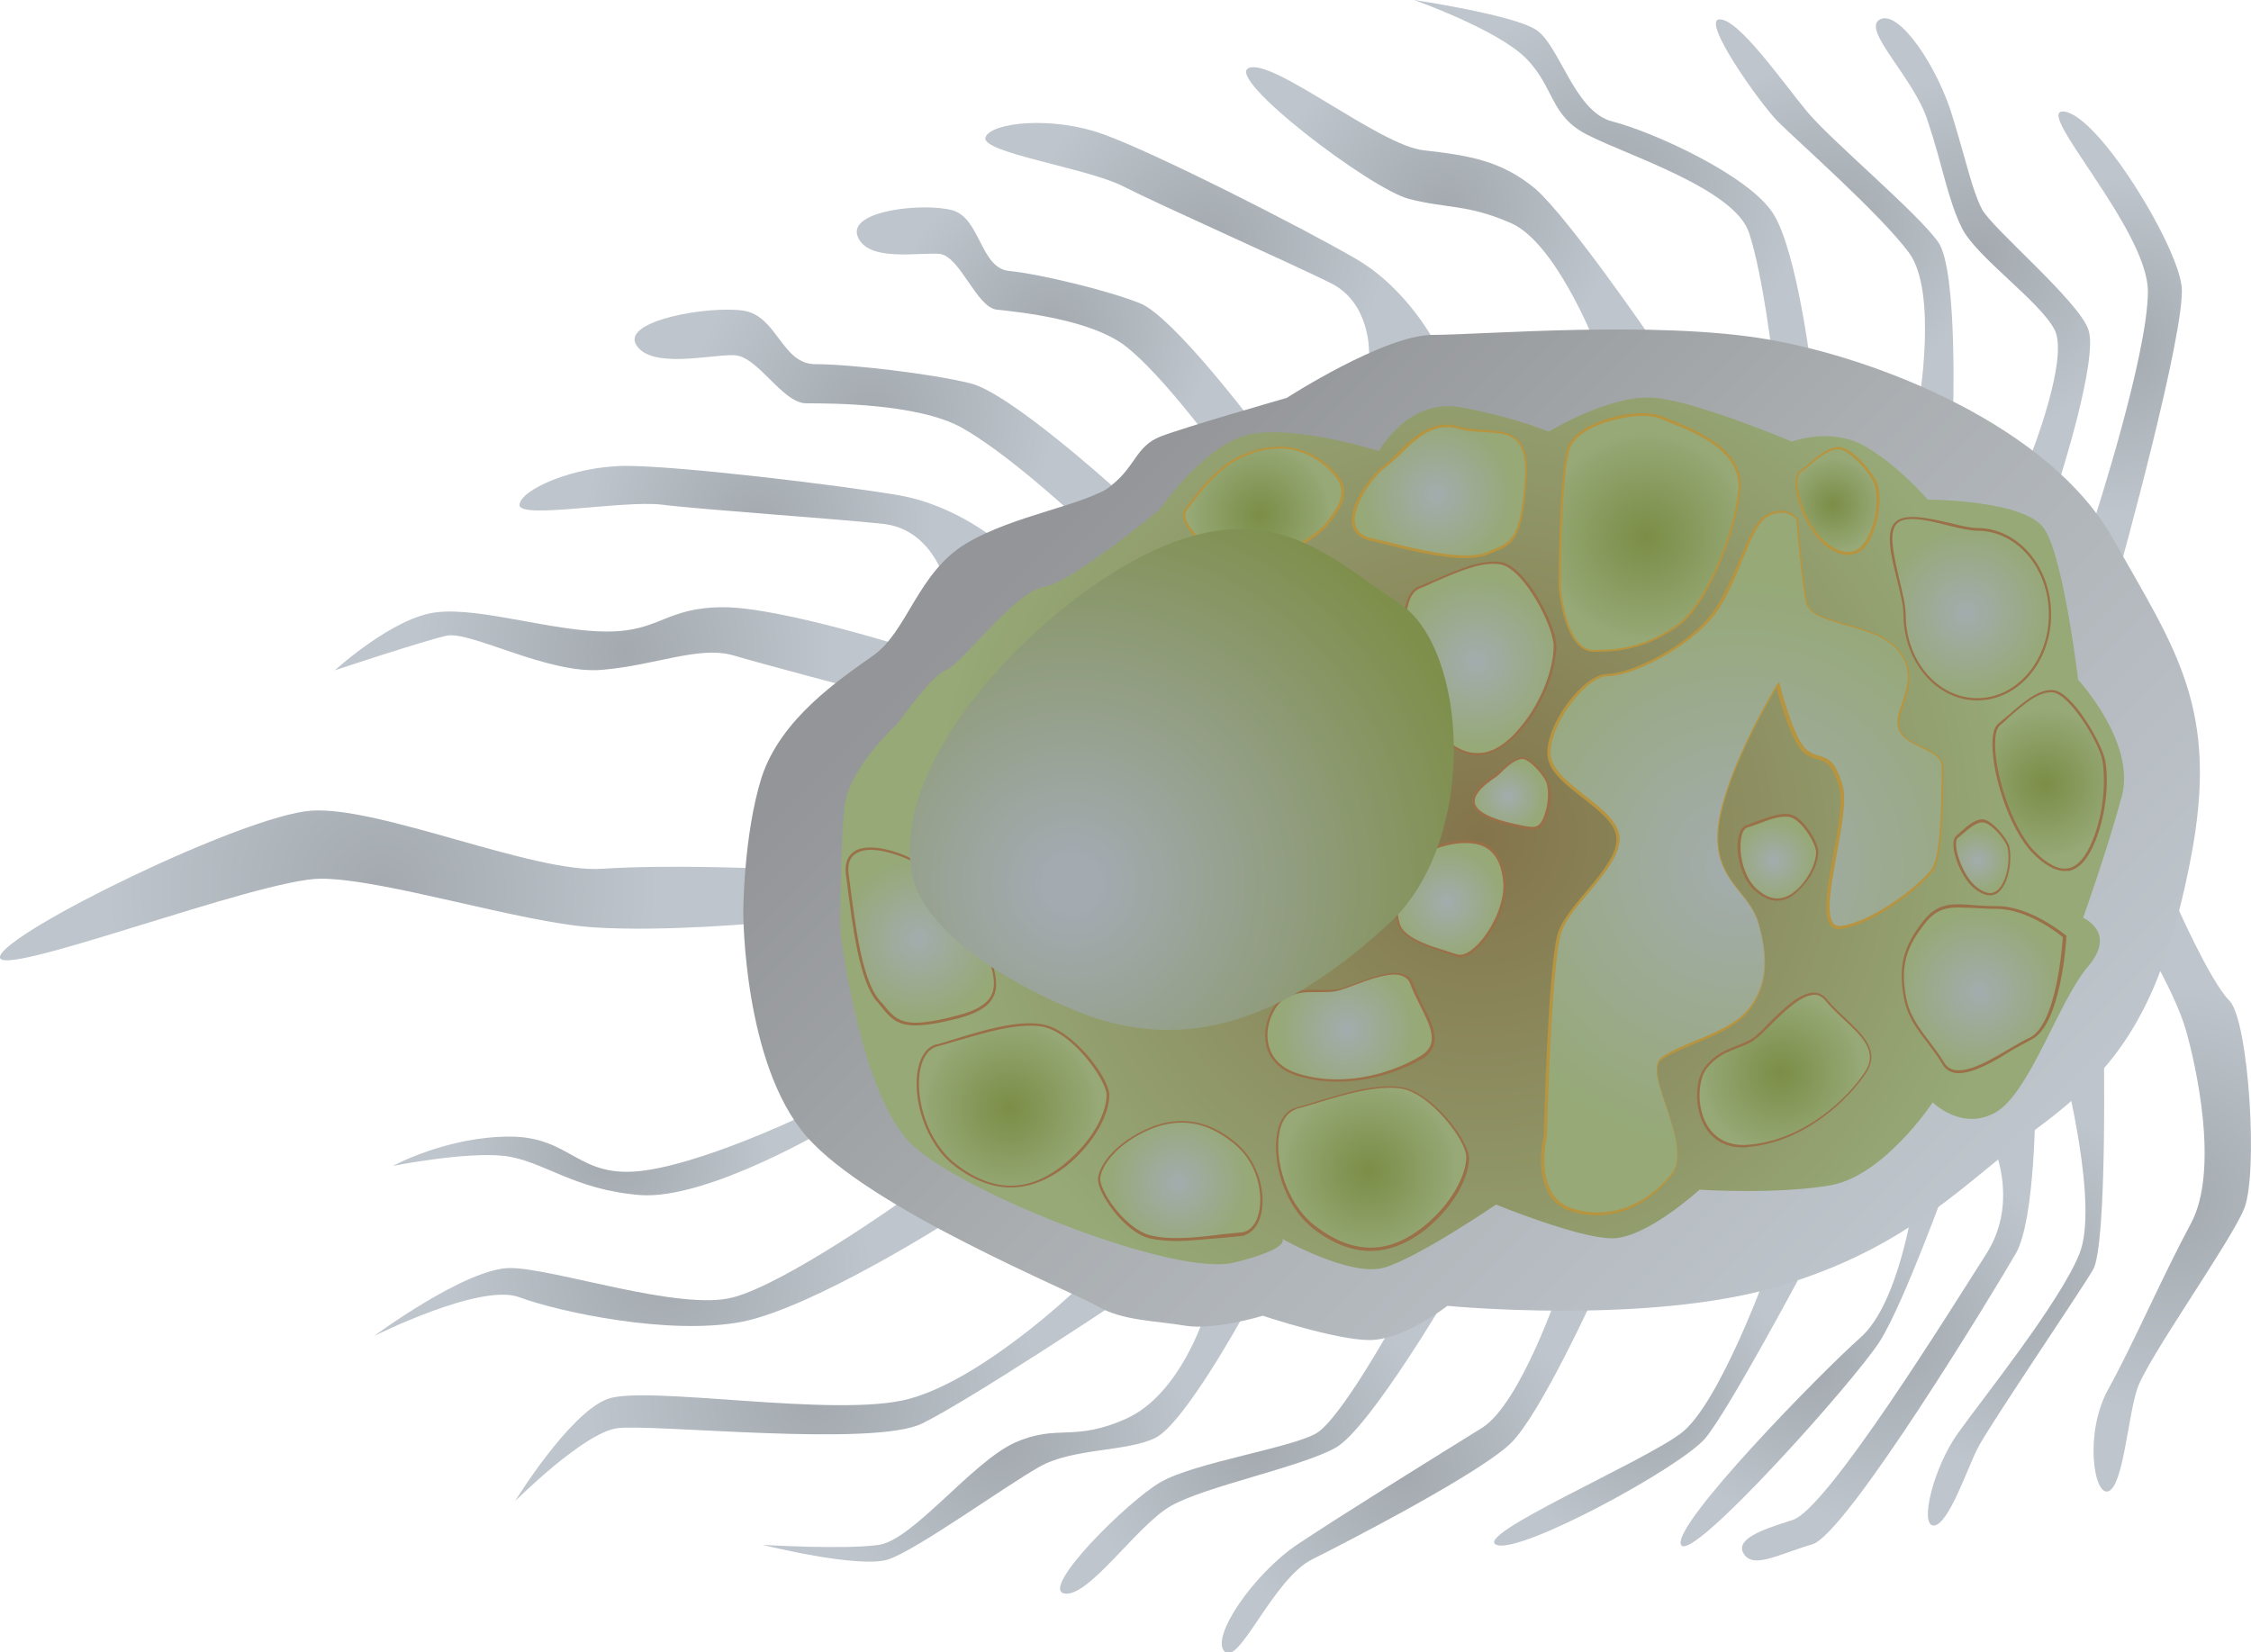 
        <svg xmlns:rdf="http://www.w3.org/1999/02/22-rdf-syntax-ns#" xmlns="http://www.w3.org/2000/svg" xmlns:cc="http://creativecommons.org/ns#" xmlns:xlink="http://www.w3.org/1999/xlink" xmlns:dc="http://purl.org/dc/elements/1.1/" x="0px" y="0px" width="500" height="367" viewBox="0 0 500 367" xml:space="preserve">
            <title>Scuticociliate (Ciliate)</title>
            <desc xmlns:ian_image_library="https://ian.umces.edu/media-library/">
                <ian_image_library:title>Scuticociliate (Ciliate)</ian_image_library:title>
                <ian_image_library:descr>Illustration of Scuticociliate (Ciliate)</ian_image_library:descr>
                <ian_image_library:scene>
                    <ian_image_library:contains>Protozoa, Ciliophora, Ciliatea, Scuticociliate, ciliate</ian_image_library:contains>
                    <ian_image_library:when>2003-01-01</ian_image_library:when>
                </ian_image_library:scene>
            </desc>
            
<g id="ian_symbols_6e90064972609a1431007fce6c3540be">
		<radialGradient id="ian_symbols_359f61b36c927374a1d23966878ddb08" cx="1519.507" cy="-2347.246" r="200.62" gradientTransform="matrix(0.198 0 0 0.198 -32.627 518.611)" gradientUnits="userSpaceOnUse">
		<stop  offset="0" style="stop-color:#A3A9AF"/>
		<stop  offset="1" style="stop-color:#BEC5CC"/>
	</radialGradient>
	<path fill="url(#ian_symbols_359f61b36c927374a1d23966878ddb08)" d="M218.9,30.5c1.2-3.3,14.7-4.8,26.1-0.7c11.5,4.1,44.3,20.8,56,27.6c11.7,6.7,17.9,19,17.9,19
		l-14.8,2.1c0,0,0.4-11.2-8.5-15.6c-9-4.5-38.1-17.4-46.1-21.5S217.7,33.9,218.9,30.5L218.9,30.5z"/>
		<radialGradient id="ian_symbols_aab150db3b2461a481fc65aa2d473ccf" cx="1142.394" cy="-2154.988" r="205" gradientTransform="matrix(0.198 0 0 0.198 -32.627 518.611)" gradientUnits="userSpaceOnUse">
		<stop  offset="0" style="stop-color:#A3A9AF"/>
		<stop  offset="1" style="stop-color:#BEC5CC"/>
	</radialGradient>
	<path fill="url(#ian_symbols_aab150db3b2461a481fc65aa2d473ccf)" d="M141.3,76.6c-3.2-5.4,16.1-8.7,23.7-7.6c7.6,1,8.6,11.9,16.1,11.9c7.6,0,25.9,2.1,34.6,4.3
		c8.6,2.2,31.3,22.7,31.3,22.7l-9.7,5.4c0,0-14-12.9-23.7-18.3c-9.7-5.4-29.1-5.4-34.5-5.4s-10.8-10.7-16.2-10.7
		C157.5,78.8,144.6,82,141.3,76.6L141.3,76.6z"/>
		<radialGradient id="ian_symbols_fe3eb7c922f413249962c441bc993bfa" cx="1343.94" cy="-2250.812" r="181.345" gradientTransform="matrix(0.198 0 0 0.198 -32.627 518.611)" gradientUnits="userSpaceOnUse">
		<stop  offset="0" style="stop-color:#A3A9AF"/>
		<stop  offset="1" style="stop-color:#BEC5CC"/>
	</radialGradient>
	<path fill="url(#ian_symbols_fe3eb7c922f413249962c441bc993bfa)" d="M190.5,52.5c-2.2-5.8,14.7-7.5,21-5.8s6.2,12.9,12.7,13.5c6.4,0.6,21.9,4.3,29.1,7.2
		c7.1,2.9,24.5,25.8,24.5,25.8l-8.9,4.8c0,0-10.7-14.5-18.5-20.8c-7.7-6.3-24.3-7.9-28.9-8.4c-4.6-0.4-8.2-11.9-12.8-12.4
		C204.1,56,192.7,58.3,190.5,52.5L190.5,52.5z"/>
		<radialGradient id="ian_symbols_6e669c9a0037f514e9e76aac6fcd427a" cx="1786.796" cy="-2386.033" r="193.432" gradientTransform="matrix(0.198 0 0 0.198 -32.627 518.611)" gradientUnits="userSpaceOnUse">
		<stop  offset="0" style="stop-color:#A3A9AF"/>
		<stop  offset="1" style="stop-color:#BEC5CC"/>
	</radialGradient>
	<path fill="url(#ian_symbols_6e669c9a0037f514e9e76aac6fcd427a)" d="M277.4,15.1c-5.4,2.2,27,26.9,35.6,29.1c8.6,2.2,12.9,1.1,22.7,5.4c9.7,4.3,18.3,25.9,18.3,25.9h13
		c0,0-18.4-26.9-25.9-33.5c-7.6-6.4-15.1-7.5-24.8-8.6C306.5,32.4,282.8,12.9,277.4,15.1L277.4,15.1z"/>
		<radialGradient id="ian_symbols_acf375e69688b69471a43a3ea290a28a" cx="1970.305" cy="-2403.746" r="216.613" gradientTransform="matrix(0.198 0 0 0.198 -32.627 518.611)" gradientUnits="userSpaceOnUse">
		<stop  offset="0" style="stop-color:#A3A9AF"/>
		<stop  offset="1" style="stop-color:#BEC5CC"/>
	</radialGradient>
	<path fill="url(#ian_symbols_acf375e69688b69471a43a3ea290a28a)" d="M402.5,83.4c0,0-3.2-27.3-8.6-35.9c-5.4-8.6-27-18.3-35.7-20.5c-8.6-2.1-11.8-17.3-17.2-20.5
		C335.6,3.2,314.1,0,314.1,0s18.4,6.5,24.8,12.9c6.5,6.5,5.3,13,14,17.2c8.6,4.4,32.4,11.9,35.6,21.6s5.4,29.2,5.4,29.2L402.5,83.4
		L402.5,83.4z"/>
		<radialGradient id="ian_symbols_45c41711e7b7192469d978ad4933fd9d" cx="2218.5" cy="-2369.213" r="183.666" gradientTransform="matrix(0.198 0 0 0.198 -32.627 518.611)" gradientUnits="userSpaceOnUse">
		<stop  offset="0" style="stop-color:#A3A9AF"/>
		<stop  offset="1" style="stop-color:#BEC5CC"/>
	</radialGradient>
	<path fill="url(#ian_symbols_45c41711e7b7192469d978ad4933fd9d)" d="M382,4.3c4.3,0,14,14,19.4,20.5c5.4,6.5,24.8,22.7,29.2,29.1c4.3,6.5,3.2,38.9,3.2,38.9l-7.6-3.2
		c0,0,4.3-24.8-2.2-33.5c-6.4-8.6-24.8-24.8-29.1-29.1C390.7,22.7,377.7,4.3,382,4.3L382,4.3z"/>
		<radialGradient id="ian_symbols_e03b05ee7983a1e4e1f20c0ed2011038" cx="2384.876" cy="-2334.544" r="201.709" gradientTransform="matrix(0.198 0 0 0.198 -32.627 518.611)" gradientUnits="userSpaceOnUse">
		<stop  offset="0" style="stop-color:#A3A9AF"/>
		<stop  offset="1" style="stop-color:#BEC5CC"/>
	</radialGradient>
	<path fill="url(#ian_symbols_e03b05ee7983a1e4e1f20c0ed2011038)" d="M417.6,4.3c4.3-2.2,12.9,10.8,16.1,21.6c3.3,10.8,4.3,16.1,6.5,20.5c2.2,4.3,21.6,20.5,23.7,26.9
		c2.2,6.5-6.5,33.5-6.5,33.5l-6.4-5.4c0,0,8.6-21.6,5.4-28.1c-3.3-6.4-17.3-16.1-20.6-22.6c-3.2-6.5-4.3-14-7.6-23.8
		C425.2,17.3,413.3,6.5,417.6,4.3L417.6,4.3z"/>
		<radialGradient id="ian_symbols_4f79eadbd008e2e4f15fa3413a097643" cx="2538.165" cy="-2230.661" r="189.167" gradientTransform="matrix(0.198 0 0 0.198 -32.627 518.611)" gradientUnits="userSpaceOnUse">
		<stop  offset="0" style="stop-color:#A3A9AF"/>
		<stop  offset="1" style="stop-color:#BEC5CC"/>
	</radialGradient>
	<path fill="url(#ian_symbols_4f79eadbd008e2e4f15fa3413a097643)" d="M458.6,24.8c7.6,1.1,24.8,29.1,26,38.8c1,9.7-14,63.7-14,63.7l-5.4-11.9c0,0,11.9-36.6,11.9-50.7
		C477,50.7,451.1,23.7,458.6,24.8L458.6,24.8z"/>
		<radialGradient id="ian_symbols_d7604fa4ec6b7ff4d978d34bb4b4670e" cx="849.938" cy="-1324.754" r="176.493" gradientTransform="matrix(0.198 0 0 0.198 -32.627 518.611)" gradientUnits="userSpaceOnUse">
		<stop  offset="0" style="stop-color:#A3A9AF"/>
		<stop  offset="1" style="stop-color:#BEC5CC"/>
	</radialGradient>
	<path fill="url(#ian_symbols_d7604fa4ec6b7ff4d978d34bb4b4670e)" d="M182.3,246c0,0-23.7,11.8-38.9,14c-15.1,2.2-16.2-7.5-30.2-7.5S87.3,259,87.3,259s16.1-3.2,24.8-2.2
		c8.7,1.1,15.1,7.5,30.2,8.7c15.1,1,42.1-15.1,42.1-15.1L182.3,246L182.3,246z"/>
		<radialGradient id="ian_symbols_f78cc51f4ffab2f4ad32f8db1e5a50ee" cx="906.854" cy="-1194.529" r="234.954" gradientTransform="matrix(0.198 0 0 0.198 -32.627 518.611)" gradientUnits="userSpaceOnUse">
		<stop  offset="0" style="stop-color:#A3A9AF"/>
		<stop  offset="1" style="stop-color:#BEC5CC"/>
	</radialGradient>
	<path fill="url(#ian_symbols_f78cc51f4ffab2f4ad32f8db1e5a50ee)" d="M83.1,296.8c0,0,20.4-15.1,30.2-15.1c9.7,0,37.8,9.7,49.6,6.5c11.9-3.2,37.7-21.6,37.7-21.6
		l10.8,4.3c0,0-30.3,19.4-46.4,22.7c-16.2,3.2-41-2.2-49.6-5.4C106.8,284.9,83.1,296.8,83.1,296.8L83.1,296.8z"/>
		<radialGradient id="ian_symbols_ad53e21163fce0a489e4c276b0e62f2b" cx="594.257" cy="-1622.111" r="309.616" gradientTransform="matrix(0.198 0 0 0.198 -32.627 518.611)" gradientUnits="userSpaceOnUse">
		<stop  offset="0" style="stop-color:#A3A9AF"/>
		<stop  offset="1" style="stop-color:#BEC5CC"/>
	</radialGradient>
	<path fill="url(#ian_symbols_ad53e21163fce0a489e4c276b0e62f2b)" d="M0,212.5c1.1-5.4,54-31.3,69.1-32.4s49.6,14,64.7,12.9c15.1-1,36.7,0,36.7,0v11.9
		c0,0-22.7,2.2-38.9,1.1c-16.2-1.1-46.4-10.8-60.4-10.8C57.2,195.3-1.1,217.9,0,212.5L0,212.5z"/>
		<radialGradient id="ian_symbols_eb53113839a6b35469f2f4a65cc30ecb" cx="866.019" cy="-1887.915" r="233.122" gradientTransform="matrix(0.198 0 0 0.198 -32.627 518.611)" gradientUnits="userSpaceOnUse">
		<stop  offset="0" style="stop-color:#A3A9AF"/>
		<stop  offset="1" style="stop-color:#BEC5CC"/>
	</radialGradient>
	<path fill="url(#ian_symbols_eb53113839a6b35469f2f4a65cc30ecb)" d="M74.4,148.9c0,0,13-11.9,22.7-12.9c9.7-1.1,25.8,4.3,37.7,4.3c11.9,0,13-5.4,25.9-5.4
		c13,0,43.2,9.7,43.2,9.7l-13,8.6c0,0-20.5-5.4-28-7.6c-7.6-2.2-17.3,2.2-29.1,3.2c-11.9,1.1-29.1-8.6-34.5-7.6
		C93.9,142.4,74.4,148.9,74.4,148.9L74.4,148.9z"/>
		<radialGradient id="ian_symbols_e245ee09014d49349dd9d30bfb3c6d5f" cx="1015.493" cy="-2032.108" r="195.271" gradientTransform="matrix(0.198 0 0 0.198 -32.627 518.611)" gradientUnits="userSpaceOnUse">
		<stop  offset="0" style="stop-color:#A3A9AF"/>
		<stop  offset="1" style="stop-color:#BEC5CC"/>
	</radialGradient>
	<path fill="url(#ian_symbols_e245ee09014d49349dd9d30bfb3c6d5f)" d="M115.4,112.2c0-3.3,11.9-8.7,23.7-8.7c11.9,0,47.5,4.3,60.4,6.5c13,2.2,22.7,10.7,22.7,10.7
		l-13,6.5c0,0-3.2-9.7-12.9-10.8c-9.7-1.1-40.7-3.2-49.4-4.3C138.4,111.1,115.4,115.4,115.4,112.2L115.4,112.2z"/>
		<radialGradient id="ian_symbols_1c3b5dbfa1805d14bda3771eed6400ea" cx="1078.256" cy="-1050.17" r="252.243" gradientTransform="matrix(0.198 0 0 0.198 -32.627 518.611)" gradientUnits="userSpaceOnUse">
		<stop  offset="0" style="stop-color:#A3A9AF"/>
		<stop  offset="1" style="stop-color:#BEC5CC"/>
	</radialGradient>
	<path fill="url(#ian_symbols_1c3b5dbfa1805d14bda3771eed6400ea)" d="M114.4,333.5c0,0,11.9-19.4,20.5-22.7c8.6-3.2,50.7,4.3,66.9,0s36.6-23.7,36.6-23.7l9.7,2.2
		c0,0-32.3,21.5-43.2,26.9c-10.7,5.4-60.4,0-67.9,1.1C129.5,318.4,114.4,333.5,114.4,333.5L114.4,333.5z"/>
		<radialGradient id="ian_symbols_e2307081d61587f411b739327c25f1aa" cx="1287.468" cy="-1002.967" r="213.834" gradientTransform="matrix(0.198 0 0 0.198 -32.627 518.611)" gradientUnits="userSpaceOnUse">
		<stop  offset="0" style="stop-color:#A3A9AF"/>
		<stop  offset="1" style="stop-color:#BEC5CC"/>
	</radialGradient>
	<path fill="url(#ian_symbols_e2307081d61587f411b739327c25f1aa)" d="M169.4,343.2c0,0,18.3,1.1,25.8,0c7.6-1.1,20.6-18.3,30.2-22.7c9.7-4.3,12.9,0,24.9-5.4
		c11.8-5.4,17.2-22.7,17.2-22.7h8.6c0,0-13,23.7-19.4,27c-6.4,3.2-18.4,2.2-25.9,6.5c-7.6,4.3-27,18.3-33.4,20.5
		C191,348.6,169.4,343.2,169.4,343.2L169.4,343.2z"/>
		<radialGradient id="ian_symbols_52c61436287db29409afc88652eb4744" cx="1570.695" cy="-1001.158" r="197.051" gradientTransform="matrix(0.198 0 0 0.198 -32.627 518.611)" gradientUnits="userSpaceOnUse">
		<stop  offset="0" style="stop-color:#A3A9AF"/>
		<stop  offset="1" style="stop-color:#BEC5CC"/>
	</radialGradient>
	<path fill="url(#ian_symbols_52c61436287db29409afc88652eb4744)" d="M236.4,354c-5.4-1.1,14-20.5,21.5-24.8c7.6-4.3,29.1-7.6,34.5-10.8s17.3-24.8,17.3-24.8l12.9-7.6
		c0,0-18.3,31.3-25.9,35.6c-7.6,4.3-29.1,8.6-36.7,13C252.5,338.9,241.8,355,236.4,354L236.4,354z"/>
		<radialGradient id="ian_symbols_d36e64ac43f9b384dd8d41e758939cb4" cx="1740.367" cy="-968.063" r="206.693" gradientTransform="matrix(0.198 0 0 0.198 -32.627 518.611)" gradientUnits="userSpaceOnUse">
		<stop  offset="0" style="stop-color:#A3A9AF"/>
		<stop  offset="1" style="stop-color:#BEC5CC"/>
	</radialGradient>
	<path fill="url(#ian_symbols_d36e64ac43f9b384dd8d41e758939cb4)" d="M272,366.9c-3.2-3.2,6.5-17.3,16.2-23.8c9.7-6.5,32.3-20.5,41-25.9c8.6-5.4,17.3-31.3,17.3-31.3
		l7.5,2.2c0,0-11.8,25.9-18.3,32.4c-6.5,6.5-35.6,21.6-44.2,25.9C282.8,350.7,275.2,370.2,272,366.9L272,366.9z"/>
		<radialGradient id="ian_symbols_aa0bf46ec7e4bfa43d9601bbd1523d1a" cx="2012.336" cy="-1041.706" r="166.937" gradientTransform="matrix(0.198 0 0 0.198 -32.627 518.611)" gradientUnits="userSpaceOnUse">
		<stop  offset="0" style="stop-color:#A3A9AF"/>
		<stop  offset="1" style="stop-color:#BEC5CC"/>
	</radialGradient>
	<path fill="url(#ian_symbols_aa0bf46ec7e4bfa43d9601bbd1523d1a)" d="M332.4,343.2c-5.4-2.1,32.4-18.3,41-24.8c8.6-6.5,19.4-36.7,19.4-36.7l8.6-1.1
		c0,0-17.2,32.4-22.6,38.9C373.4,325.9,337.8,345.3,332.4,343.2L332.4,343.2z"/>
		<radialGradient id="ian_symbols_988520519f21bc744563a97e9f3377ce" cx="2195.64" cy="-1087.438" r="179.343" gradientTransform="matrix(0.198 0 0 0.198 -32.627 518.611)" gradientUnits="userSpaceOnUse">
		<stop  offset="0" style="stop-color:#A3A9AF"/>
		<stop  offset="1" style="stop-color:#BEC5CC"/>
	</radialGradient>
	<path fill="url(#ian_symbols_988520519f21bc744563a97e9f3377ce)" d="M373.4,343.2c-2.2-4.3,31.3-38.5,39.9-46.1c8.6-7.6,11.8-30.5,11.8-30.5l7.6-4.3
		c0,0-9.7,27-15.1,35.6C412.2,306.5,375.6,347.5,373.4,343.2L373.4,343.2z"/>
		<radialGradient id="ian_symbols_10b1dd207ac6c0b4750873adc1a0d477" cx="2278.937" cy="-1123.39" r="215.59" gradientTransform="matrix(0.198 0 0 0.198 -32.627 518.611)" gradientUnits="userSpaceOnUse">
		<stop  offset="0" style="stop-color:#A3A9AF"/>
		<stop  offset="1" style="stop-color:#BEC5CC"/>
	</radialGradient>
	<path fill="url(#ian_symbols_10b1dd207ac6c0b4750873adc1a0d477)" d="M387.4,345.3c2.2,3.2,7.6,0,15.1-2.2c7.6-2.1,41-57.2,45.3-64.7c4.3-7.6,4.3-33.5,4.3-33.5
		l-9.7,8.7c0,0,6.4,12.9-1.1,24.8c-7.6,11.9-35.6,57.2-43.2,59.3C390.7,340,385.3,342.1,387.4,345.3L387.4,345.3z"/>
		<radialGradient id="ian_symbols_0a894286965d564461815d2faa56f173" cx="2421.27" cy="-1174.941" r="202.647" gradientTransform="matrix(0.198 0 0 0.198 -32.627 518.611)" gradientUnits="userSpaceOnUse">
		<stop  offset="0" style="stop-color:#A3A9AF"/>
		<stop  offset="1" style="stop-color:#BEC5CC"/>
	</radialGradient>
	<path fill="url(#ian_symbols_0a894286965d564461815d2faa56f173)" d="M429.5,338.9c-3.2,0,0-13,5.4-20.5c5.4-7.6,22.7-29.1,27-39.9c4.3-10.7-3.2-39.9-3.2-39.9l8.6-6.4
		c0,0,0.8,44.5-2.4,49.9c-3.2,5.4-23.5,35.3-25.6,39.6C437.1,325.9,432.8,338.9,429.5,338.9L429.5,338.9z"/>
		<radialGradient id="ian_symbols_8bffac00a1aef6343da90db26394d3e8" cx="2596.782" cy="-1273.344" r="241.023" gradientTransform="matrix(0.198 0 0 0.198 -32.627 518.611)" gradientUnits="userSpaceOnUse">
		<stop  offset="0" style="stop-color:#A3A9AF"/>
		<stop  offset="1" style="stop-color:#BEC5CC"/>
	</radialGradient>
	<path fill="url(#ian_symbols_8bffac00a1aef6343da90db26394d3e8)" d="M468.3,331.3c-3.2,1.1-5.4-12.9,0-22.7c5.4-9.7,11.9-24.8,18.3-36.7c6.5-11.9,1.1-35.6-1.1-43.2
		c-2.2-7.5-8.6-18.3-8.6-18.3l6.4-9.7c0,0,7.6,17.3,11.9,21.6s6.5,38.9,3.2,46.4c-3.2,7.6-21.6,33.4-23.7,39.9
		C472.6,315.1,471.6,330.2,468.3,331.3L468.3,331.3z"/>
		<linearGradient id="ian_symbols_33af093abe7d21e4019b48c2d6381216" gradientUnits="userSpaceOnUse" x1="1358.906" y1="-2122.987" x2="2293.065" y2="-1188.827" gradientTransform="matrix(0.198 0 0 0.198 -32.627 518.611)">
		<stop  offset="4.358974e-02" style="stop-color:#939598"/>
		<stop  offset="0.458" style="stop-color:#AAAEB1"/>
		<stop  offset="1" style="stop-color:#BEC5CC"/>
	</linearGradient>
	<path fill="url(#ian_symbols_33af093abe7d21e4019b48c2d6381216)" d="M165.1,202.8c0,0,0,33.5,14,49.6c14,16.2,59.3,34.6,64.7,37.8c5.4,3.2,12.9,3.2,19.4,4.3
		c6.5,1.1,17.3-2.2,17.3-2.2s16.2,5.4,23.7,5.4c7.6,0,17.3-7.6,17.3-7.6s44.3,4.3,73.4-4.3c29.1-8.6,41-22.6,58.2-35.6
		c17.3-12.9,27-25.9,33.5-59.4c6.5-33.4-3.3-46.4-17.3-71.2s-51.8-39.9-76.6-44.2c-24.9-4.3-63.7-1-74.5-1c-10.7,0-32.4,14-32.4,14
		s-22.7,6.5-28.1,8.6c-5.4,2.2-5.4,6.5-10.8,10.8c-5.4,4.4-21.6,6.5-32.4,13c-10.7,6.5-12.9,19.4-20.5,24.8s-20.5,14-24.8,27
		C165.1,185.6,165.1,202.8,165.1,202.8L165.1,202.8z"/>
		<radialGradient id="ian_symbols_1d83f0f33aac36547109cdde66b92913" cx="1824.28" cy="-1680.672" r="614.369" gradientTransform="matrix(0.198 0 0 0.198 -32.627 518.611)" gradientUnits="userSpaceOnUse">
		<stop  offset="0" style="stop-color:#84744B"/>
		<stop  offset="1" style="stop-color:#96A977"/>
	</radialGradient>
	<path fill="url(#ian_symbols_1d83f0f33aac36547109cdde66b92913)" d="M186.7,207.1c0,0,4.3,36.7,16.2,47.5c11.8,10.8,58.2,29.1,71.2,25.9c12.9-3.2,10.7-5.3,10.7-5.3
		s15.1,8.6,22.7,6.4c7.5-2.2,24.8-14,24.8-14s18.3,7.5,25.8,7.5c7.6,0,19.4-10.8,19.4-10.8s17.3,1.1,29.2-1
		c11.9-2.2,22.6-18.4,22.6-18.4s6.5,6.5,14,2.2c7.6-4.4,14-24.8,20.5-32.4s-1.1-10.8-1.1-10.8s5.4-15.1,8.6-27
		c3.2-11.9-9.7-25.9-9.7-25.9s-3.2-27-7.5-33.5s-25.9-6.5-25.9-6.5s-6.5-7.6-14-11.9c-7.5-4.3-16.2-1-16.2-1s-20.5-8.7-30.2-9.7
		c-9.7-1.1-23.8,7.5-23.8,7.5s-7.5-3.2-19.4-5.4c-11.8-2.2-18.3,9.7-18.3,9.7s-20.5-6.5-30.2-3.3c-9.7,3.3-18.4,16.2-18.4,16.2
		s-19.4,16.2-25.9,17.3c-6.5,1.1-18.3,17.3-21.6,18.4c-3.2,1.1-10.8,11.9-10.8,11.9s-10.7,9.7-11.8,18.3
		C186.6,187.7,186.6,207.1,186.7,207.1L186.7,207.1z"/>
	<g>
			<radialGradient id="ian_symbols_5e3b8399ccc41154457c89eb53f59268" cx="2370.821" cy="-1932.126" r="95.284" gradientTransform="matrix(0.198 0 0 0.198 -32.627 518.611)" gradientUnits="userSpaceOnUse">
			<stop  offset="0" style="stop-color:#A3ACAE"/>
			<stop  offset="1" style="stop-color:#96A977"/>
		</radialGradient>
		<path fill="url(#ian_symbols_5e3b8399ccc41154457c89eb53f59268)" d="M455.4,136.5c0,10.4-7.2,18.9-16.2,18.9c-8.9,0-16.1-8.5-16.1-18.9c0-5.2-5-16.7-2.1-20.1
			c2.9-3.5,13.8,1.2,18.2,1.2C448.1,117.6,455.4,126,455.4,136.5L455.4,136.5z"/>
		<path fill="#9A7049" d="M439.2,155.6c-9.1,0-16.4-8.6-16.4-19.2c0-1.9-0.7-4.6-1.4-7.5c-1.3-5.2-2.6-10.5-0.6-12.7
			c2-2.4,7.5-1.1,12.4,0c2.3,0.6,4.6,1.1,6,1.1c9,0,16.3,8.5,16.4,19v0.2C455.6,147,448.3,155.6,439.2,155.6z M424.8,115.3
			c-1.6,0-2.9,0.3-3.6,1.2c-1.8,2-0.4,7.5,0.7,12.3c0.7,2.9,1.4,5.7,1.4,7.7c0,10.3,7.1,18.6,15.9,18.6c8.7,0,15.8-8.2,15.9-18.4
			l0,0v-0.2c0-10.3-7.1-18.6-15.9-18.6c-1.5,0-3.8-0.5-6.2-1.1C430.2,116.1,427.2,115.3,424.8,115.3z"/>
	</g>
	<g>
			<radialGradient id="ian_symbols_ed215c9ad5bc78d4515167f6710e6dc5" cx="2011.171" cy="-2017.209" r="117.427" gradientTransform="matrix(0.198 0 0 0.198 -32.627 518.611)" gradientUnits="userSpaceOnUse">
			<stop  offset="0" style="stop-color:#7B8D46"/>
			<stop  offset="1" style="stop-color:#96A977"/>
		</radialGradient>
		<path fill="url(#ian_symbols_ed215c9ad5bc78d4515167f6710e6dc5)" d="M353.9,144.6c6.5,0,11.9-1.1,18.3-5.4c6.5-4.3,13-20.5,14-30.2c1.1-9.7-11.8-14-17.2-16.2
			c-5.4-2.1-18.3,1.1-20.5,6.5c-2.1,5.4-2.1,31.3-2.1,31.3S347.5,144.6,353.9,144.6L353.9,144.6z"/>
		<path fill="#B69440" d="M354.5,144.8H354c-6.6,0-7.7-13.7-7.8-14.3c0-1.1,0-26,2.1-31.4c2.2-5.4,15.2-8.9,20.9-6.6
			c0.4,0.1,0.7,0.3,1.2,0.5c6,2.4,17.3,6.7,16.2,16c-0.5,4.9-2.4,11.3-5,17.2c-2.9,6.5-6.1,11.2-9.2,13.2
			C365.9,143.8,360.5,144.8,354.5,144.8L354.5,144.8z M364.8,92.4c-2.2,0-4.6,0.4-7.1,1.1c-4.6,1.3-7.9,3.5-8.9,5.9
			c-2.1,5.3-2.1,30.9-2.1,31.2c0,0.1,1.1,13.5,7.1,13.8h0.2c6.1,0,11.6-0.9,18.2-5.4c6.2-4.1,12.8-19.9,13.9-30
			c1-8.9-10-13.1-15.9-15.4c-0.4-0.2-0.8-0.3-1.2-0.5C367.9,92.6,366.4,92.4,364.8,92.4z"/>
	</g>
	<g>
			<radialGradient id="ian_symbols_70bb81c877231ab45585f36ba44e5de8" cx="2115.285" cy="-1647.246" r="320.293" gradientTransform="matrix(0.198 0 0 0.198 -32.627 518.611)" gradientUnits="userSpaceOnUse">
			<stop  offset="0" style="stop-color:#A3ACAE"/>
			<stop  offset="1" style="stop-color:#96A977"/>
		</radialGradient>
		<path fill="url(#ian_symbols_70bb81c877231ab45585f36ba44e5de8)" d="M395,152.1c0,0,3.2,13,6.4,15.1c3.3,2.2,5.4,0,7.6,7.6c2.1,7.6-7.6,32.3,0,31.3
			c7.6-1.1,18.3-9.7,20.4-13c2.2-3.2,2.2-18.3,2.2-22.6c0-4.3-8.6-4.3-9.7-8.6c-1.1-4.3,5.4-10.8,0-17.3
			c-5.3-6.5-19.4-5.4-20.5-10.8c-1.1-5.4-2.1-18.3-2.1-18.3s-2.2-3.2-6.5-1c-4.4,2.1-6.5,14-11.9,21.6c-5.4,7.5-18.4,14-23.8,14
			c-5.4,0-14,11.9-13,18.3c1.1,6.5,14,10.8,15.2,17.3c1.1,6.5-10.8,15.1-13,21.5c-2.2,6.5-3.2,45.3-3.2,45.3s-3.2,13,5.4,16.2
			c8.7,3.2,17.3-1,22.7-7.5c5.4-6.5-6.5-22.7-2.2-25.9c4.3-3.2,15.1-5.4,19.4-10.8c4.4-5.4,4.4-11.9,2.2-19.5
			c-2.2-7.5-10.8-9.7-8.7-22.6C384.2,169.4,395,152.1,395,152.1L395,152.1z"/>
		<path fill="#B69440" d="M354.6,270c-2.3,0-4.4-0.4-6.2-1.1c-8.7-3.3-5.6-16.4-5.5-16.5c0-1.5,1-38.9,3.2-45.3
			c0.9-2.7,3.4-5.7,6.1-8.9c3.6-4.3,7.4-8.8,6.8-12.5c-0.5-3.1-4.1-5.8-7.5-8.5c-3.5-2.7-7.1-5.5-7.7-8.8c-0.7-4.1,2.4-10,5.6-13.7
			c2.7-3.2,5.5-5,7.7-5c5.2,0,18.1-6.3,23.5-13.9c2.3-3.3,4.1-7.6,5.7-11.3c2-4.9,3.8-9.1,6.3-10.3c4.5-2.2,6.8,1.1,6.8,1.1v0.1v0.1
			c0,0.1,1,13,2.1,18.3c0.5,2.6,4.2,3.6,8.5,4.8c4.3,1.2,9.2,2.6,11.9,5.9c3.5,4.2,2.2,8.4,1,12c-0.7,2-1.3,3.8-0.9,5.3
			c0.5,2,2.7,3,4.9,4c2.4,1.1,4.8,2.3,4.8,4.7c0,12.9-0.7,20.6-2.2,22.8c-2.1,3.2-13,12-20.6,13.1c-0.9,0.1-1.7-0.1-2.2-0.7
			c-2-2.1-0.8-8.9,0.5-16c1.1-5.8,2.2-11.8,1.3-14.8c-1.5-5.2-3-5.7-4.8-6.2c-0.8-0.2-1.7-0.5-2.7-1.2c-2.9-1.9-5.7-12-6.4-14.6
			c-1.8,3-10.7,18.1-12.6,29.6c-1.3,8.2,1.7,12,4.6,15.7c1.7,2.1,3.3,4.1,4,6.8c2.4,8.6,1.8,14.7-2.2,19.7
			c-2.7,3.4-7.8,5.5-12.3,7.3c-2.8,1.2-5.5,2.3-7.1,3.5c-1.8,1.3-0.4,5.6,1.1,10.1c1.9,5.7,4.1,12.1,1.1,15.8
			C366.1,267.7,360,270,354.6,270z M395.7,113.9c-0.8,0-1.7,0.2-2.8,0.7c-2.3,1.1-4,5.3-6,10.1c-1.6,3.8-3.3,8.1-5.7,11.4
			c-5.5,7.6-18.6,14.1-24,14.1c-2,0-4.7,1.8-7.2,4.8c-3.1,3.6-6.1,9.3-5.5,13.2c0.6,3.1,4.1,5.8,7.5,8.5c3.5,2.7,7.1,5.5,7.7,8.8
			c0.6,3.9-3.2,8.5-6.9,12.9c-2.7,3.2-5.2,6.1-6,8.8c-2.2,6.4-3.2,44.9-3.2,45.2c0,0.2-3.1,12.8,5.2,15.9c6,2.2,15,1.5,22.4-7.4
			c2.8-3.4,0.7-9.7-1.2-15.3c-1.6-4.9-3.1-9.1-0.9-10.7c1.7-1.3,4.4-2.4,7.2-3.6c4.5-1.8,9.5-3.9,12.1-7.2
			c3.9-4.8,4.5-10.8,2.1-19.2c-0.8-2.6-2.3-4.6-4-6.6c-3-3.8-6.1-7.7-4.7-16.1c2.2-12.8,12.9-30.1,13-30.3l0.1-0.1l0.3-0.3l0.1,0.4
			c0,0.1,3.2,12.9,6.3,14.9c0.9,0.6,1.7,0.9,2.5,1.1c2,0.6,3.6,1.1,5.2,6.6c0.9,3.1-0.2,9.2-1.3,15.1c-1.2,6.7-2.5,13.6-0.7,15.6
			c0.4,0.4,1,0.6,1.7,0.5c7.5-1.1,18.2-9.7,20.2-12.9c1.4-2.1,2.1-9.6,2.1-22.5c0-2.1-2.2-3.1-4.5-4.2s-4.6-2.2-5.2-4.4
			c-0.4-1.7,0.2-3.6,0.9-5.6c1.2-3.5,2.5-7.5-0.9-11.5c-2.6-3.2-7.4-4.5-11.6-5.7c-4.5-1.3-8.3-2.3-8.9-5.2c-1-5.1-2-17.2-2.1-18.3
			C398.8,115.2,397.7,113.9,395.7,113.9z"/>
	</g>
	<g>
			<radialGradient id="ian_symbols_4564f342b586f8949d320356ea81285f" cx="2385.333" cy="-1506.013" r="91.663" gradientTransform="matrix(0.198 0 0 0.198 -32.627 518.611)" gradientUnits="userSpaceOnUse">
			<stop  offset="0" style="stop-color:#A3ACAE"/>
			<stop  offset="1" style="stop-color:#96A977"/>
		</radialGradient>
		<path fill="url(#ian_symbols_4564f342b586f8949d320356ea81285f)" d="M443.5,201.8c-7.6,0-11.9-2.2-16.1,3.2c-4.3,5.4-5.4,9.7-4.3,16.2c1,6.5,5.3,9.7,8.6,15.1
			c3.2,5.4,13-2.1,19.5-5.4c6.4-3.2,7.5-22.6,7.5-22.6S451.1,201.8,443.5,201.8L443.5,201.8z"/>
		<path fill="#9A7049" d="M435.1,238.4c-1.6,0-2.9-0.6-3.7-2.1c-1-1.7-2.2-3.2-3.3-4.7c-2.4-3.1-4.6-6-5.3-10.5
			c-1.1-6.6,0-10.9,4.4-16.5c3.3-4.2,6.7-3.9,11.4-3.5c1.5,0.1,3.1,0.2,5,0.2l0,0c7.6,0,15.2,6.5,15.3,6.5l0.1,0.1v0.1
			c0,0.8-1.2,19.6-7.7,22.9c-1.3,0.7-2.8,1.5-4.4,2.4C442.8,235.9,438.4,238.4,435.1,238.4z M435,201.6c-2.9,0-5.1,0.6-7.4,3.5
			c-4.3,5.4-5.4,9.6-4.3,16c0.7,4.3,2.9,7.2,5.2,10.2c1.1,1.5,2.3,3,3.3,4.7c2.4,4.1,9,0.3,14.7-3.1c1.6-0.9,3-1.8,4.4-2.4
			c5.9-3,7.2-20.5,7.3-22.3c-0.9-0.8-7.9-6.3-14.8-6.3l0,0c-1.8,0-3.5-0.1-5-0.2C437.2,201.7,436.1,201.6,435,201.6z"/>
	</g>
	<g>
			<radialGradient id="ian_symbols_d9c7252d008a72546d4fdfc80c248e5f" cx="1776.166" cy="-2063.811" r="85.819" gradientTransform="matrix(0.198 0 0 0.198 -32.627 518.611)" gradientUnits="userSpaceOnUse">
			<stop  offset="0" style="stop-color:#A3ACAE"/>
			<stop  offset="1" style="stop-color:#96A977"/>
		</radialGradient>
		<path fill="url(#ian_symbols_d9c7252d008a72546d4fdfc80c248e5f)" d="M307.6,103.5c-3.3,2.2-11.9,14-3.3,16.2s20.5,5.4,25.9,3.2c5.4-2.2,7.6-2.2,8.6-16.2
			c1.1-14-7.5-9.7-15.1-11.9C316.2,92.8,310.8,101.4,307.6,103.5L307.6,103.5z"/>
		<path fill="#B69440" d="M325.5,124c-5.6,0-13.1-1.9-19.5-3.5l-1.8-0.4c-2.2-0.6-3.5-1.8-3.9-3.7c-0.8-4.5,4.7-11.4,7.1-13l0,0
			c0.8-0.5,1.7-1.4,2.7-2.5c3.3-3.3,7.8-7.9,13.7-6.2c1.9,0.5,3.9,0.7,5.8,0.8c3.1,0.2,6,0.4,7.8,2.4c1.5,1.7,2.1,4.6,1.7,8.9
			c-1,13.4-3,14.2-7.9,16.1c-0.3,0.1-0.6,0.2-0.9,0.4C329,123.7,327.4,124,325.5,124z M307.8,103.8c-2.4,1.6-7.5,8.3-6.8,12.5
			c0.3,1.6,1.4,2.7,3.4,3.2l1.8,0.4c8.5,2.1,19,4.8,24,2.8c0.3-0.1,0.6-0.2,0.9-0.4c4.6-1.8,6.6-2.6,7.6-15.6
			c0.3-4.1-0.2-6.9-1.6-8.5c-1.6-1.9-4.3-2-7.4-2.2c-1.9-0.1-3.9-0.2-5.9-0.8c-5.5-1.6-9.9,2.8-13.1,6.1
			C309.5,102.3,308.6,103.2,307.8,103.8L307.8,103.8z"/>
	</g>
	<g>
			<radialGradient id="ian_symbols_8fc22d2ac8cb8e648507003e39b4db7b" cx="1195.243" cy="-1565.312" r="91.083" gradientTransform="matrix(0.198 0 0 0.198 -32.627 518.611)" gradientUnits="userSpaceOnUse">
			<stop  offset="0" style="stop-color:#A3ACAE"/>
			<stop  offset="1" style="stop-color:#96A977"/>
		</radialGradient>
		<path fill="url(#ian_symbols_8fc22d2ac8cb8e648507003e39b4db7b)" d="M204.3,192.2c-3.2-2.6-17.4-7.7-16.1,2c1.3,9.7,2.7,23.1,6.7,28c4,4.9,4.8,7.1,18.1,3.6
			s6.2-11.1,5.3-19.7C217.5,197.6,207.5,194.9,204.3,192.2L204.3,192.2z"/>
		<path fill="#9A7049" d="M203.3,227.8c-4.2,0-5.7-1.8-7.9-4.6c-0.2-0.3-0.4-0.5-0.7-0.8c-3.8-4.6-5.3-16.4-6.5-25.9l-0.3-2.2
			c-0.3-2.6,0.4-4.3,2.1-5.3c3.9-2.2,12.2,1.1,14.5,3l0,0c0.8,0.6,2,1.3,3.4,2.1c4.3,2.3,10.1,5.5,10.7,12.1
			c0.2,2.2,0.8,4.3,1.4,6.3c1,3.4,2,6.6,0.5,9.2c-1.1,2-3.5,3.4-7.5,4.5C208.7,227.3,205.6,227.8,203.3,227.8z M193.4,188.8
			c-1.2,0-2.2,0.2-3.1,0.7c-1.5,0.8-2.1,2.4-1.8,4.7l0.3,2.2c1.2,9.4,2.7,21.2,6.4,25.6c0.2,0.3,0.4,0.6,0.7,0.8
			c3.4,4.2,4.8,6,17.1,2.7c3.8-1,6.1-2.4,7.1-4.2c1.3-2.4,0.5-5.4-0.6-8.8c-0.6-2-1.2-4.2-1.5-6.4c-0.6-6.3-6.3-9.4-10.4-11.7
			c-1.4-0.8-2.7-1.5-3.5-2.1l0.2-0.2l-0.2,0.2C202.5,191,197.3,188.8,193.4,188.8z"/>
	</g>
	<g>
			<radialGradient id="ian_symbols_9c5dce7d72fa6924453001c382efc5be" cx="1820.525" cy="-1876.727" r="96.573" gradientTransform="matrix(0.198 0 0 0.198 -32.627 518.611)" gradientUnits="userSpaceOnUse">
			<stop  offset="0" style="stop-color:#A3ACAE"/>
			<stop  offset="1" style="stop-color:#96A977"/>
		</radialGradient>
		<path fill="url(#ian_symbols_9c5dce7d72fa6924453001c382efc5be)" d="M315.1,130.5c5.4-2.1,13-6.4,18.4-5.4c5.4,1.1,11.9,14,11.9,18.3c0,4.3-2.2,11.9-7.6,18.3
			c-5.4,6.5-11.9,8.6-19.4,0C310.8,153.2,309.8,132.7,315.1,130.5L315.1,130.5z"/>
		<path fill="#9A7049" d="M328.2,167.8c-3.3,0-6.7-1.9-10-5.8c-5.7-6.4-7.9-19.6-6.1-27.1c0.6-2.5,1.6-4.1,3-4.6l0,0
			c1.1-0.4,2.3-1,3.6-1.5c5-2.2,10.6-4.7,14.9-3.9c5.5,1.2,12.1,14.1,12.1,18.6c0,4.7-2.4,12.2-7.6,18.5
			C334.8,165.8,331.6,167.7,328.2,167.8C328.3,167.8,328.2,167.8,328.2,167.8z M315.2,130.8L315.2,130.8c-1.2,0.5-2.1,1.9-2.6,4.3
			c-1.7,7.2,0.5,20.4,6,26.6c3.3,3.8,6.6,5.7,9.7,5.6c3.1,0,6.2-1.9,9.3-5.6c5.2-6.2,7.5-13.6,7.5-18.2c0-4.3-6.5-17-11.7-18.1
			c-4.2-0.8-9.7,1.7-14.6,3.8C317.6,129.8,316.4,130.3,315.2,130.8z"/>
	</g>
	<g>
			<radialGradient id="ian_symbols_b544a47c291258d4915756b34ab895e9" cx="2154.942" cy="-1653.527" r="45.376" gradientTransform="matrix(0.198 0 0 0.198 -32.627 518.611)" gradientUnits="userSpaceOnUse">
			<stop  offset="0" style="stop-color:#A3ACAE"/>
			<stop  offset="1" style="stop-color:#96A977"/>
		</radialGradient>
		<path fill="url(#ian_symbols_b544a47c291258d4915756b34ab895e9)" d="M388,183.6c2.8-0.9,6.7-2.8,9.4-2.3c2.8,0.5,6.1,6.2,6.1,8.1c0,1.9-1.1,5.2-3.9,8
			c-2.8,2.9-6.2,3.8-10.1,0C385.8,193.6,385.2,184.6,388,183.6L388,183.6z"/>
		<path fill="#9A7049" d="M394.7,200.1c-1.7,0-3.5-0.9-5.3-2.6c-2.8-2.8-4-8.4-3.2-11.7c0.3-1.3,0.9-2.2,1.7-2.5h0.1
			c0.6-0.2,1.4-0.5,2.1-0.8c2.5-0.9,5.3-2,7.5-1.6c2.9,0.5,6.3,6.3,6.3,8.3c0,2.1-1.2,5.5-4,8.2
			C398.2,199.3,396.5,200.1,394.7,200.1z M388.2,183.8L388.2,183.8c-0.7,0.2-1.2,1-1.4,2.2c-0.7,3.2,0.4,8.5,3.1,11.2
			c3.3,3.2,6.5,3.2,9.7,0c2.6-2.7,3.8-5.9,3.8-7.9c0-1.9-3.3-7.3-5.9-7.8c-2.1-0.4-4.8,0.7-7.2,1.6
			C389.5,183.4,388.8,183.6,388.2,183.8z"/>
	</g>
	<g>
			<radialGradient id="ian_symbols_a875bfd039e96b545d56013c433d84bb" cx="2221.168" cy="-2053.018" r="52.727" gradientTransform="matrix(0.198 0 0 0.198 -32.627 518.611)" gradientUnits="userSpaceOnUse">
			<stop  offset="0" style="stop-color:#7B8D46"/>
			<stop  offset="1" style="stop-color:#96A977"/>
		</radialGradient>
		<path fill="url(#ian_symbols_a875bfd039e96b545d56013c433d84bb)" d="M399.8,104.9c2.4-1.8,5.5-5.2,8.4-5.3c2.8-0.1,7.9,5.9,8.5,8.2s0.6,6.6-1.2,10.8
			c-1.8,4.2-4.7,6.2-9.7,2.6C400.9,117.6,397.5,106.7,399.8,104.9L399.8,104.9z"/>
		<path fill="#B69440" d="M410.5,123.3c-1.4,0-3-0.6-4.8-1.9c-3.7-2.7-6.8-9.6-6.9-13.9c0-1.3,0.2-2.2,0.7-2.7l0,0l0.2-0.1
			c0.5-0.4,1.1-0.9,1.7-1.4c2.1-1.8,4.5-3.9,6.9-4h0.1c3.1,0,8.1,6.3,8.7,8.4c0.7,2.5,0.6,6.9-1.2,11c-1,2.5-2.4,4-4.1,4.4
			C411.3,123.2,410.9,123.3,410.5,123.3z M400.1,104.9L400.1,104.9l-0.2,0.1c-0.4,0.4-0.7,1.2-0.6,2.4c0.1,4.1,3.1,10.8,6.7,13.4
			c2.1,1.5,4,2.1,5.6,1.7c1.5-0.4,2.7-1.8,3.7-4.1c1.7-3.9,1.8-8.2,1.1-10.6c-0.6-2.3-5.5-8-8.1-8h-0.1c-2.1,0.1-4.5,2.1-6.5,3.8
			C401.1,104.1,400.6,104.6,400.1,104.9z"/>
	</g>
	<g>
			<radialGradient id="ian_symbols_f90510d9d7a622b4e50d6ca4d6dc1208" cx="2383.329" cy="-1653.648" r="36.301" gradientTransform="matrix(0.198 0 0 0.198 -32.627 518.611)" gradientUnits="userSpaceOnUse">
			<stop  offset="0" style="stop-color:#A3ACAE"/>
			<stop  offset="1" style="stop-color:#96A977"/>
		</radialGradient>
		<path fill="url(#ian_symbols_f90510d9d7a622b4e50d6ca4d6dc1208)" d="M434.6,186c1.6-1.3,3.7-3.6,5.6-3.6c1.9-0.1,5.3,4.1,5.8,5.8c0.4,1.6,0.4,4.6-0.7,7.5
			c-1.2,2.9-3.1,4.3-6.5,1.7C435.5,194.8,433,187.2,434.6,186L434.6,186z"/>
		<path fill="#9A7049" d="M442,198.9c-1,0-2.1-0.5-3.3-1.4c-2.6-2-4.8-7-4.8-9.9c0-0.9,0.2-1.5,0.6-1.9l0.1-0.1
			c0.3-0.2,0.6-0.5,0.9-0.8c1.5-1.3,3.1-2.7,4.7-2.8c0,0,0,0,0.1,0c2.1,0,5.6,4.4,6,6c0.4,1.8,0.4,4.8-0.7,7.7
			c-0.8,1.8-1.7,2.8-2.8,3.1C442.5,198.9,442.3,198.9,442,198.9z M434.8,186.2c-0.2,0.2-0.4,0.7-0.3,1.4c0,2.7,2.1,7.6,4.6,9.5
			c1.4,1.1,2.6,1.5,3.6,1.2s1.8-1.2,2.5-2.8c1.1-2.7,1.1-5.7,0.7-7.3c-0.4-1.6-3.7-5.5-5.5-5.5c0,0,0,0-0.1,0c-1.4,0-3,1.4-4.4,2.6
			C435.5,185.6,435.2,185.9,434.8,186.2L434.8,186.2z"/>
	</g>
	<g>
			<radialGradient id="ian_symbols_69fb2169e0afef5401ddea9370622bc9" cx="1856.602" cy="-1725.661" r="41.043" gradientTransform="matrix(0.198 0 0 0.198 -32.627 518.611)" gradientUnits="userSpaceOnUse">
			<stop  offset="0" style="stop-color:#A3ACAE"/>
			<stop  offset="1" style="stop-color:#96A977"/>
		</radialGradient>
		<path fill="url(#ian_symbols_69fb2169e0afef5401ddea9370622bc9)" d="M332.5,172c1.6-1.3,3.7-3.6,5.6-3.6c1.9,0,5.3,4.1,5.8,5.8c0.5,1.6,0.5,4.6-0.7,7.5
			c-1.2,2.9-2.4,2.6-6.5,1.8C319.4,179.8,330.9,173.3,332.5,172L332.5,172z"/>
		<path fill="#9A7049" d="M340.4,184.3c-0.9,0-2.1-0.2-3.6-0.6h-0.1c-6-1.3-9.1-3-9.6-5.2c-0.5-2.6,2.9-5,4.6-6.2
			c0.2-0.2,0.4-0.3,0.6-0.4l0.1-0.1c0.3-0.3,0.7-0.6,1.1-0.9c1.4-1.3,3.1-2.7,4.7-2.7l0,0c2.1,0,5.6,4.3,6,6
			c0.5,1.6,0.5,4.7-0.7,7.6C342.7,183.7,341.9,184.3,340.4,184.3z M332.8,172.2L332.8,172.2L332.8,172.2c-0.2,0.2-0.5,0.4-0.8,0.6
			c-1.6,1.1-4.8,3.4-4.4,5.6c0.4,1.9,3.5,3.5,9.1,4.7h0.1c4,0.9,5,1.1,6.1-1.6c1.1-2.8,1.1-5.7,0.7-7.3c-0.4-1.7-3.8-5.6-5.5-5.6
			l0,0c-1.4,0.1-3,1.4-4.3,2.6C333.5,171.6,333.1,171.9,332.8,172.2z"/>
	</g>
	<g>
			<radialGradient id="ian_symbols_0a29c88a6d0f860435eacd28d5d87f1c" cx="2459.152" cy="-1740.093" r="83.407" gradientTransform="matrix(0.198 0 0 0.198 -32.627 518.611)" gradientUnits="userSpaceOnUse">
			<stop  offset="0" style="stop-color:#7B8D46"/>
			<stop  offset="1" style="stop-color:#96A977"/>
		</radialGradient>
		<path fill="url(#ian_symbols_0a29c88a6d0f860435eacd28d5d87f1c)" d="M444.1,160.8c3.4-2.7,7.9-7.6,11.9-7.3c4,0.3,10.6,11.4,11.3,15.4c0.7,4,0.5,11.2-2.2,17.8
			s-6.8,9.4-13.5,2.5C444.9,182.2,440.7,163.5,444.1,160.8L444.1,160.8z"/>
		<path fill="#9A7049" d="M458.6,193.5c-2.1,0-4.6-1.4-7.2-4.1c-5.3-5.5-9.3-18.5-8.8-25.2c0.1-1.8,0.6-2.9,1.3-3.5l0,0
			c0.7-0.6,1.5-1.2,2.3-1.9c3.1-2.7,6.5-5.7,9.8-5.5c4.3,0.3,10.9,11.9,11.6,15.6c0.8,4.3,0.4,11.5-2.2,18c-1.6,3.9-3.5,6.1-5.9,6.6
			C459.2,193.4,458.9,193.5,458.6,193.5z M444.3,161.1L444.3,161.1c-0.6,0.5-1,1.5-1.1,3.1c-0.5,6.5,3.5,19.5,8.6,24.8
			c2.9,3,5.5,4.3,7.6,3.9c2.1-0.4,3.9-2.5,5.4-6.2c2.6-6.3,2.9-13.4,2.2-17.7c-0.7-4-7.3-14.9-11.1-15.2c-3.1-0.2-6.4,2.7-9.4,5.3
			C445.8,159.8,445,160.5,444.3,161.1z"/>
	</g>
	<g>
			<radialGradient id="ian_symbols_b10da82d266d7d74b1819db2738565d7" cx="1788.352" cy="-1606.949" r="62.371" gradientTransform="matrix(0.198 0 0 0.198 -32.627 518.611)" gradientUnits="userSpaceOnUse">
			<stop  offset="0" style="stop-color:#A3ACAE"/>
			<stop  offset="1" style="stop-color:#96A977"/>
		</radialGradient>
		<path fill="url(#ian_symbols_b10da82d266d7d74b1819db2738565d7)" d="M323.5,212.3c-3.8-1.4-9.6-2.7-12-5.6c-2.5-2.9-0.9-12.1,0.9-14.1c1.8-2.1,5.9-4.8,11.4-5.4
			c5.5-0.7,9.8,1.2,10.5,8.7C334.9,203.4,327.3,213.8,323.5,212.3L323.5,212.3z"/>
		<path fill="#9A7049" d="M324.3,212.7c-0.3,0-0.6-0.1-0.9-0.2l0.1-0.3l-0.1,0.3c-0.7-0.3-1.6-0.5-2.4-0.8c-3.6-1.2-7.7-2.5-9.7-4.9
			c-2.6-3-1-12.3,0.9-14.5c1.9-2.3,6.3-4.9,11.5-5.5c3.2-0.4,5.8,0.1,7.6,1.6c1.8,1.5,2.9,4,3.2,7.4c0.5,5.6-3.4,12.7-7.2,15.6
			C326.2,212.3,325.2,212.7,324.3,212.7z M325.6,187.3c-0.6,0-1.3,0-1.9,0.1c-5.1,0.6-9.3,3.1-11.2,5.3c-1.7,2.1-3.2,11-0.9,13.8
			c1.9,2.3,5.9,3.6,9.5,4.7c0.9,0.3,1.7,0.6,2.5,0.8l0,0c1.1,0.4,2.4-0.3,3.3-1c3.7-2.8,7.5-9.9,7-15.1c-0.3-3.3-1.3-5.6-3-7
			C329.6,187.8,327.8,187.3,325.6,187.3z"/>
	</g>
	<g>
			<radialGradient id="ian_symbols_95c77e2c536e8d14ddb7ef189db5e40f" cx="1485.761" cy="-1292.157" r="79.272" gradientTransform="matrix(0.198 0 0 0.198 -32.627 518.611)" gradientUnits="userSpaceOnUse">
			<stop  offset="0" style="stop-color:#A3ACAE"/>
			<stop  offset="1" style="stop-color:#96A977"/>
		</radialGradient>
		<path fill="url(#ian_symbols_95c77e2c536e8d14ddb7ef189db5e40f)" d="M275.6,274.2c-6,0.5-14.5,2.1-20.2,0.6c-5.7-1.4-11.6-10.4-11.2-13.1c0.4-2.7,3.3-7,9.7-10.2
			c6.4-3.2,13.5-3.5,20.9,2.9C282.2,260.7,281.5,273.7,275.6,274.2L275.6,274.2z"/>
		<path fill="#9A7049" d="M261.3,275.7c-2.2,0-4.2-0.2-6-0.6c-5.8-1.5-11.8-10.5-11.4-13.4c0.4-3,3.6-7.3,9.8-10.4
			c7.5-3.8,14.7-2.8,21.2,2.9c5,4.4,6.5,11.7,5,16.3c-0.7,2.1-1.9,3.4-3.5,3.9l0.1,0.1l-1,0.1c-1.2,0.1-2.6,0.3-4,0.4
			C268.3,275.2,264.6,275.7,261.3,275.7z M262.5,249.4c-2.8,0-5.6,0.7-8.6,2.2c-6,3-9.1,7.2-9.5,10c-0.4,2.7,5.5,11.4,11,12.8
			c4.5,1.2,10.7,0.5,16.1-0.2c1.1-0.1,2.1-0.2,3.1-0.3l0,0l1-0.1c1.7-0.1,3.1-1.4,3.8-3.6c1.4-4.4,0.1-11.5-4.8-15.7
			C270.7,251.1,266.7,249.4,262.5,249.4z"/>
	</g>
	<g>
			<radialGradient id="ian_symbols_5abb3e8a78aea07479254e131cf06a98" cx="1700.507" cy="-1305.458" r="98.982" gradientTransform="matrix(0.198 0 0 0.198 -32.627 518.611)" gradientUnits="userSpaceOnUse">
			<stop  offset="0" style="stop-color:#7B8D46"/>
			<stop  offset="1" style="stop-color:#96A977"/>
		</radialGradient>
		<path fill="url(#ian_symbols_5abb3e8a78aea07479254e131cf06a98)" d="M287.9,246.2c6.8-1.8,16.3-5.5,23.1-4.5c6.8,0.9,14.9,11.9,14.9,15.5c0,3.6-2.7,10.1-9.5,15.6
			c-6.8,5.4-14.9,7.3-24.4,0C282.5,265.4,281.1,248,287.9,246.2L287.9,246.2z"/>
		<path fill="#9A7049" d="M304.4,277.9c-4.1,0-8.3-1.6-12.5-4.8c-6.7-5.1-9.4-15.1-8.2-21.5c0.6-3,2.1-5,4.1-5.5l0.3-0.1l0,0
			c1.4-0.4,2.8-0.8,4.4-1.3c6.2-1.9,13.2-4,18.6-3.2c6.9,0.9,15.2,11.9,15.2,15.8c0,4-3,10.4-9.6,15.8
			C312.6,276.3,308.5,277.9,304.4,277.9z M287.7,246.5c-1.7,0.6-3,2.4-3.5,5c-1.2,6.2,1.5,15.9,8,20.9c8.3,6.3,16.2,6.4,24.1,0
			c6.4-5.2,9.4-11.6,9.4-15.4c0-3.7-8.2-14.4-14.7-15.2c-5.3-0.7-12.2,1.3-18.4,3.2c-1.6,0.5-3.2,1-4.6,1.3L287.7,246.5z"/>
	</g>
	<g>
			<radialGradient id="ian_symbols_2c17bfe0fd6839145572c169cec86c79" cx="1298.246" cy="-1376.249" r="98.997" gradientTransform="matrix(0.198 0 0 0.198 -32.627 518.611)" gradientUnits="userSpaceOnUse">
			<stop  offset="0" style="stop-color:#7B8D46"/>
			<stop  offset="1" style="stop-color:#96A977"/>
		</radialGradient>
		<path fill="url(#ian_symbols_2c17bfe0fd6839145572c169cec86c79)" d="M208.1,232.2c6.8-1.8,16.3-5.5,23.1-4.5c6.8,0.9,15,11.9,15,15.5c0,3.7-2.8,10.1-9.5,15.6
			c-6.8,5.5-14.9,7.3-24.4,0C202.7,251.4,201.3,234,208.1,232.2L208.1,232.2z"/>
		<path fill="#9A7049" d="M224.5,263.8c-4.1,0-8.3-1.6-12.5-4.8c-6.6-5.1-9.4-15.2-8.1-21.5c0.6-3,2.1-5,4.1-5.5h0.2l0,0
			c1.3-0.4,2.8-0.8,4.3-1.3c6.2-1.9,13.3-4,18.7-3.2c6.9,0.9,15.2,11.9,15.2,15.8c0,4-3,10.4-9.6,15.8
			C232.7,262.2,228.7,263.8,224.5,263.8z M208,232.5c-1.8,0.6-3,2.3-3.6,5.1c-1.2,6.2,1.4,15.9,7.9,21c8.3,6.4,16.2,6.4,24.1,0
			c6.5-5.3,9.4-11.5,9.4-15.4c0-3.2-7.8-14.3-14.7-15.2c-5.3-0.7-12.3,1.4-18.5,3.2c-1.6,0.5-3.1,0.9-4.5,1.3L208,232.5L208,232.5z"
			/>
	</g>
	<g>
			<radialGradient id="ian_symbols_bce8d6232209cf64b1ed6690467a8a6f" cx="1578.158" cy="-2042.272" r="80.018" gradientTransform="matrix(0.198 0 0 0.198 -32.627 518.611)" gradientUnits="userSpaceOnUse">
			<stop  offset="0" style="stop-color:#7B8D46"/>
			<stop  offset="1" style="stop-color:#96A977"/>
		</radialGradient>
		<path fill="url(#ian_symbols_bce8d6232209cf64b1ed6690467a8a6f)" d="M278.4,100.4c7.6-2.2,13,0,17.3,4.3s2.2,7.6-1.1,11.9c-3.2,4.3-18.3,10.8-18.3,10.8
			s-16.1-9.7-13-14C266.6,108.9,270.9,102.5,278.4,100.4L278.4,100.4z"/>
		<path fill="#B69440" d="M276.3,127.6l-0.1-0.1c-0.5-0.3-12.5-7.6-13.4-12.4c-0.2-0.8,0-1.5,0.4-2l0.7-0.9
			c3.1-4.2,7.5-10.1,14.6-12.1l0.7-0.2l0,0c6.6-1.7,12.1-0.2,16.9,4.5c4.4,4.4,2.4,7.7-1.1,12.2c-3.2,4.3-17.8,10.6-18.5,10.9
			L276.3,127.6z M278,100.8c-6.6,2.1-10.7,7.7-13.7,11.7l-0.7,0.9c-0.3,0.5-0.4,1-0.3,1.6c0.9,4.3,11.8,11.2,13.1,11.9
			c1.5-0.6,15.1-6.7,18.1-10.7c3.4-4.4,5.2-7.4,1.1-11.5c-4.8-4.8-10.2-6.1-17-4.2L278,100.8z"/>
	</g>
	<g>
			<radialGradient id="ian_symbols_c264670414c62634b57da05463bf3543" cx="2162.487" cy="-1415.403" r="91.037" gradientTransform="matrix(0.198 0 0 0.198 -32.627 518.611)" gradientUnits="userSpaceOnUse">
			<stop  offset="0" style="stop-color:#7B8D46"/>
			<stop  offset="1" style="stop-color:#96A977"/>
		</radialGradient>
		<path fill="url(#ian_symbols_c264670414c62634b57da05463bf3543)" d="M389.6,230.8c-3.3,2.2-7.6,2.2-10.8,6.5c-3.2,4.3-2.2,18.3,9.7,17.2c11.9-1,21.6-9.7,25.9-16.2
			c4.4-6.4-4.3-10.7-8.6-16.1C401.4,216.8,392.8,228.7,389.6,230.8L389.6,230.8z"/>
		<path fill="#9A7049" d="M387.1,254.9c-4.8,0-7.3-2.6-8.5-4.8c-2.4-4.3-2-10.3,0-12.9c2.1-2.9,4.7-3.9,7.2-4.9
			c1.3-0.5,2.5-1,3.6-1.7l0.1-0.1c0.8-0.6,1.9-1.6,3.1-2.9c3.2-3.2,7.2-7.2,10.5-7.1c1.1,0.1,2,0.6,2.7,1.5c1.1,1.4,2.6,2.8,4,4.1
			c3.9,3.7,8,7.4,4.6,12.4c-3.7,5.5-13.3,15.2-26.1,16.3C388,254.9,387.6,254.9,387.1,254.9z M389.5,231.2c-1.1,0.7-2.3,1.1-3.5,1.6
			c-2.4,0.9-4.9,1.9-7,4.7c-1.8,2.5-2.2,8.3,0.1,12.3c1.3,2.3,4,5,9.4,4.5c12.6-1.1,22.1-10.6,25.7-16.1c3.1-4.5-0.6-8-4.6-11.7
			c-1.4-1.3-2.9-2.7-4.1-4.2c-0.7-0.8-1.4-1.3-2.3-1.3c-0.1,0-0.1,0-0.2,0c-3,0-7,4-9.9,6.9c-1.3,1.3-2.5,2.5-3.3,3L389.5,231.2
			L389.5,231.2z"/>
	</g>
	<g>
			<radialGradient id="ian_symbols_b393b08d434d1624d5f24a5432af84fe" cx="1675.451" cy="-1463.785" r="78.407" gradientTransform="matrix(0.198 0 0 0.198 -32.627 518.611)" gradientUnits="userSpaceOnUse">
			<stop  offset="0" style="stop-color:#A3ACAE"/>
			<stop  offset="1" style="stop-color:#96A977"/>
		</radialGradient>
		<path fill="url(#ian_symbols_b393b08d434d1624d5f24a5432af84fe)" d="M296.9,220c-3.5,0.6-7.2-0.8-11.5,1.5c-4.2,2.3-7.8,14,2.8,17.2c10.6,3.3,21.9-0.3,27.6-4
			c5.8-3.7-0.3-10.2-2.3-16C311.7,212.9,300.4,219.4,296.9,220L296.9,220z"/>
		<path fill="#9A7049" d="M297.1,240.3c-2.9,0-5.9-0.4-8.9-1.3c-4.2-1.3-6.7-4.1-7.1-7.8c-0.5-4.2,1.8-8.5,4.2-9.9
			c2.8-1.5,5.4-1.5,7.8-1.4c1.3,0,2.5,0.1,3.8-0.1h0.2c0.9-0.2,2.1-0.7,3.6-1.2c3.9-1.5,8.7-3.3,11.4-2c0.9,0.4,1.5,1.1,1.9,2.1
			c0.5,1.5,1.3,3.1,2.1,4.7c2.2,4.3,4.5,8.8,0,11.7C312.4,237.3,305.2,240.3,297.1,240.3z M291.4,220.4c-1.9,0-3.8,0.2-5.9,1.4
			c-2.2,1.2-4.4,5.4-3.9,9.3c0.3,2.5,1.7,5.8,6.7,7.4c11.3,3.5,22.5-0.9,27.4-4c4.1-2.6,2-6.6-0.2-11c-0.8-1.6-1.6-3.2-2.2-4.8
			c-0.3-0.9-0.8-1.4-1.6-1.8c-2.6-1.2-7.5,0.7-11,2c-1.6,0.6-3,1.1-3.9,1.3l-0.6,0.1l0,0c-1.1,0.1-2.1,0.1-3.3,0.1
			C292.5,220.4,292,220.4,291.4,220.4z"/>
	</g>
		<radialGradient id="ian_symbols_faeffec1582e6ce4d9c38d0194a6bbea" cx="1367.21" cy="-1627.567" r="477.736" gradientTransform="matrix(0.198 0 0 0.198 -32.627 518.611)" gradientUnits="userSpaceOnUse">
		<stop  offset="6.800000e-02" style="stop-color:#A3AAB0"/>
		<stop  offset="0.994" style="stop-color:#7E8F4B"/>
	</radialGradient>
	<path fill="url(#ian_symbols_faeffec1582e6ce4d9c38d0194a6bbea)" d="M239.8,224.9c-16.8-6.7-34.7-18.3-37.2-30.6c-5.3-26.5,30.5-62.3,55.7-72.9s37.5,2.8,52.6,12.7
		s17.7,52.3-2.2,70.9C288.8,223.4,266.3,235.4,239.8,224.9L239.8,224.9z"/>
</g>
</svg>
